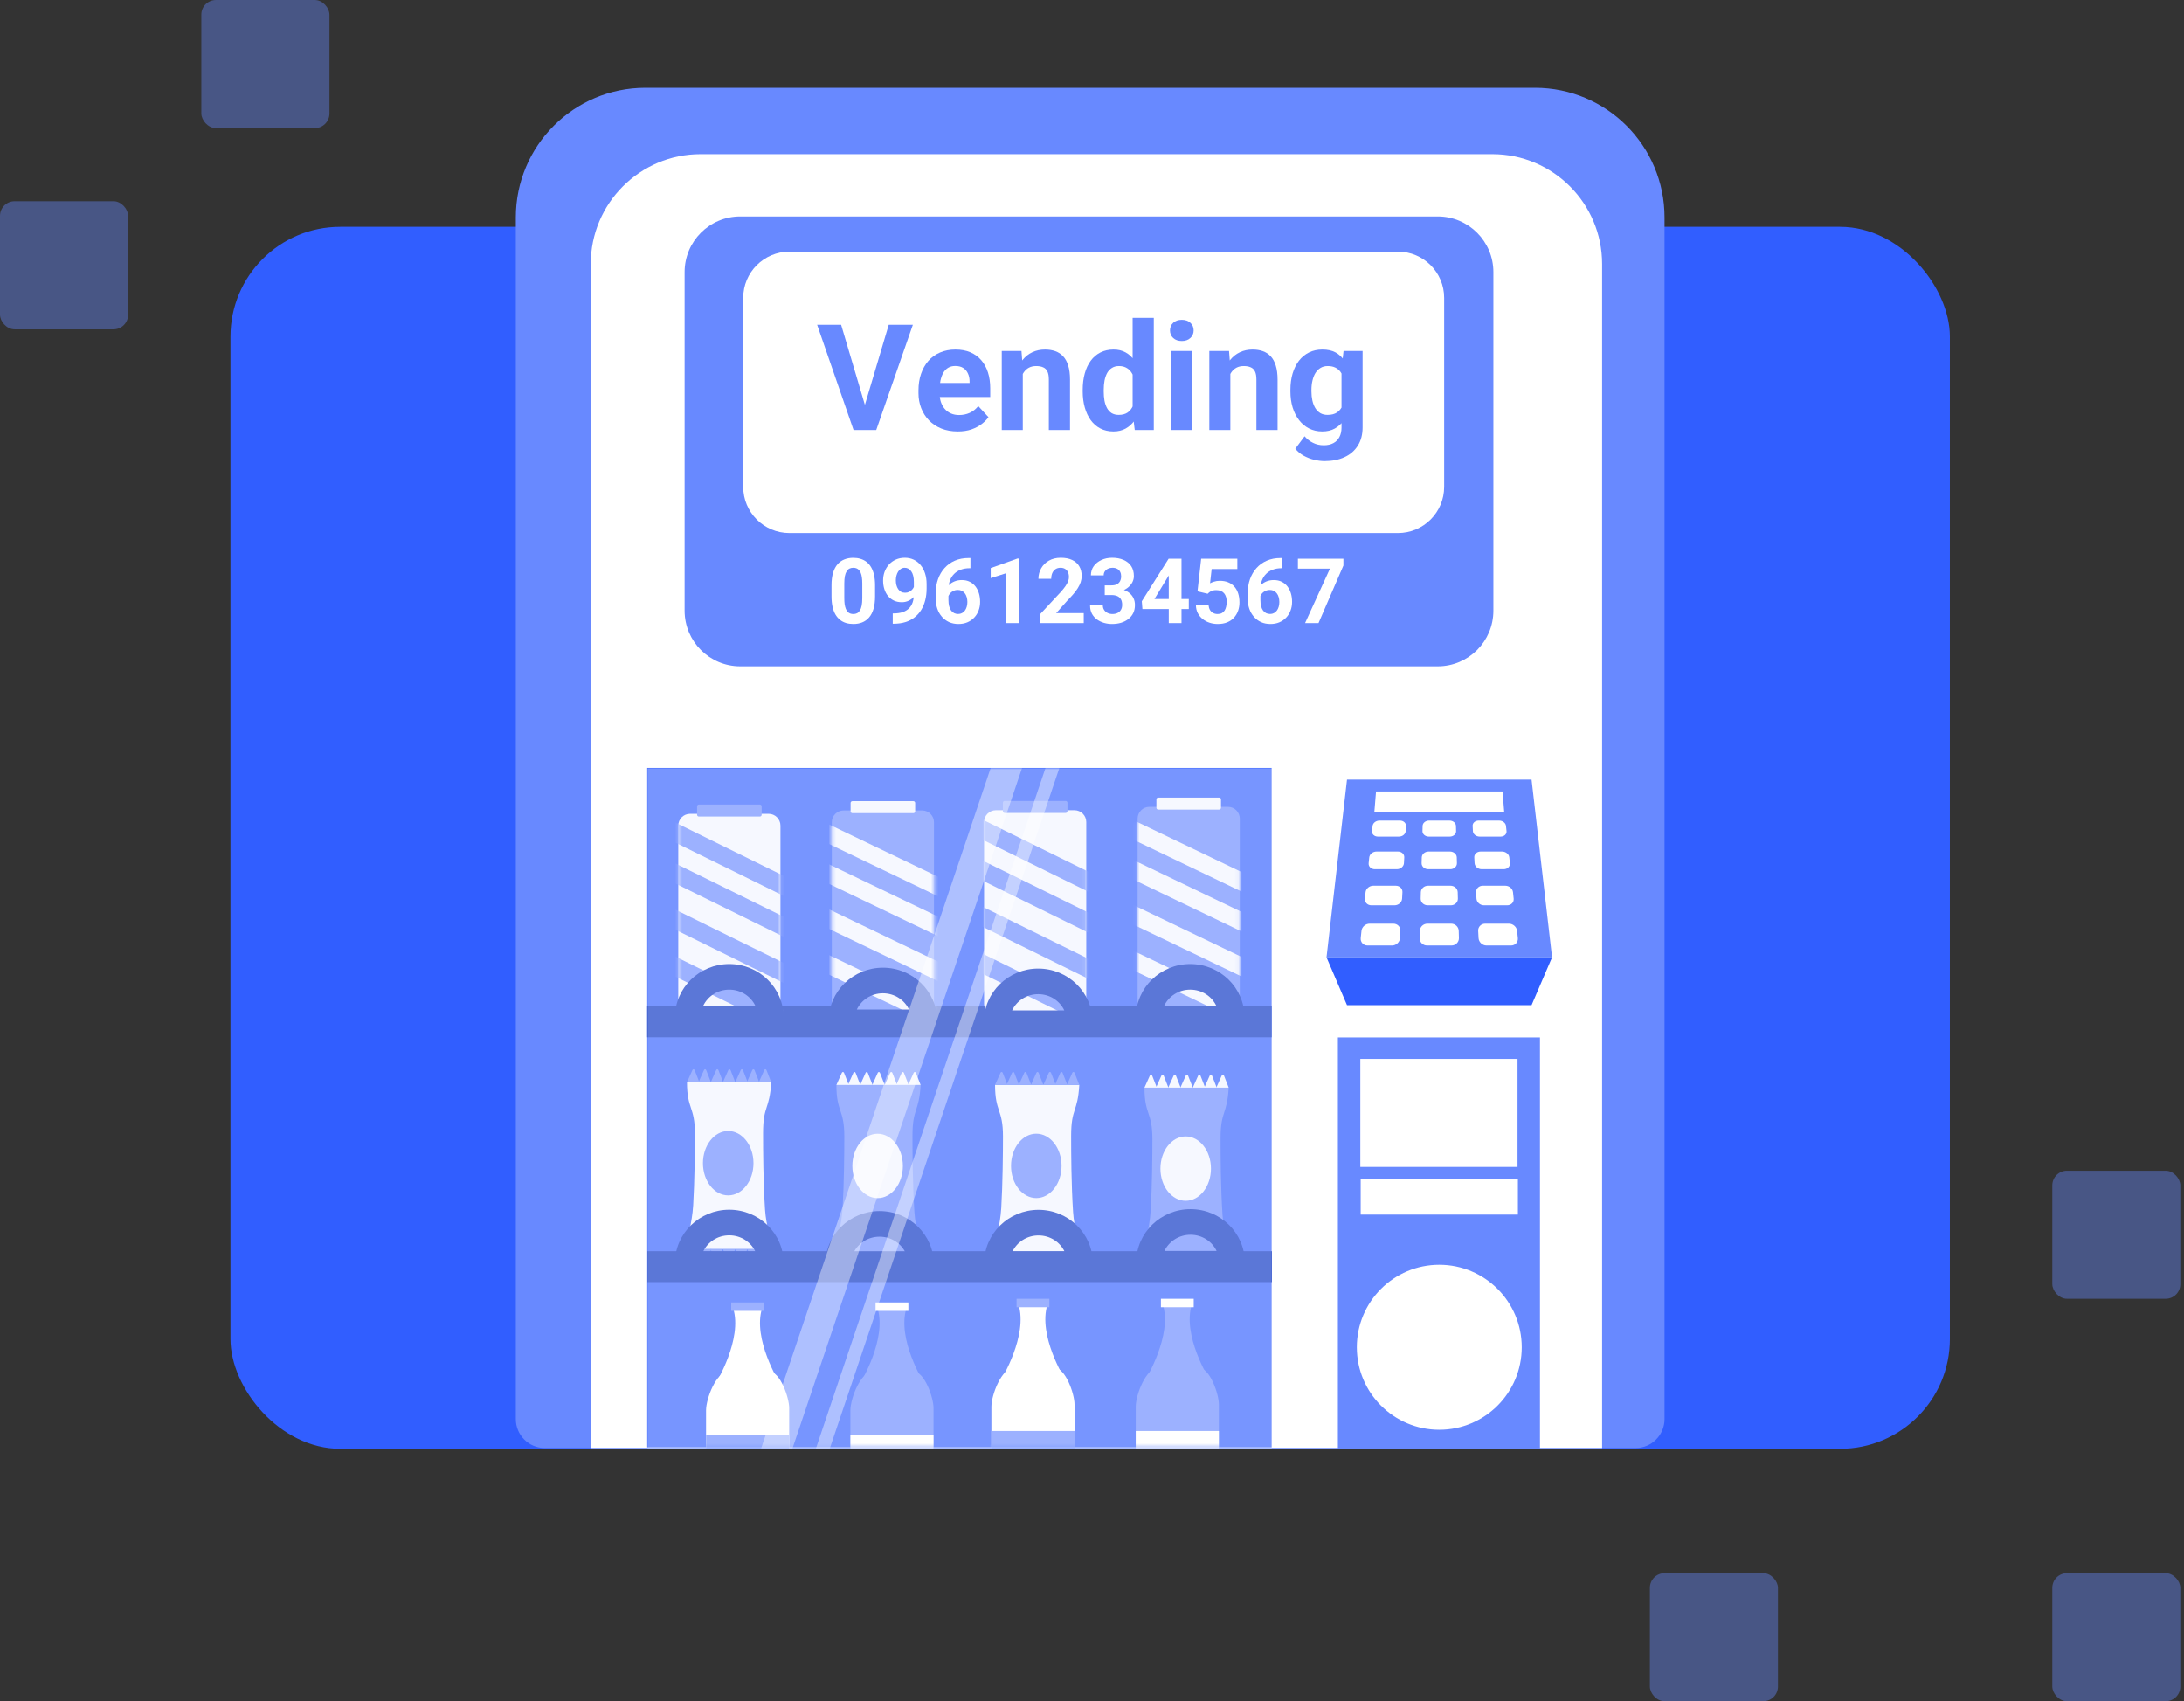 <svg width="597" height="465" viewBox="0 0 597 465" fill="none" xmlns="http://www.w3.org/2000/svg">
<rect x="0" y="0" width="597" height="465" fill="#333333" stroke="none"/>
<rect x="63" y="62" width="470" height="334" rx="30" fill="#315EFF"/>
<rect y="55" width="35.022" height="35.022" rx="4" fill="#6889FF" fill-opacity="0.4"/>
<rect x="55.033" width="35.022" height="35.022" rx="4" fill="#6889FF" fill-opacity="0.4"/>
<rect x="451" y="430" width="35" height="35" rx="4" fill="#6889FF" fill-opacity="0.4"/>
<rect x="561" y="320" width="35" height="35" rx="4" fill="#6889FF" fill-opacity="0.4"/>
<rect x="561" y="430" width="35" height="35" rx="4" fill="#6889FF" fill-opacity="0.4"/>
<g clip-path="url(#clip0_1004_5505)">
<path d="M447.093 395.79H148.907C144.539 395.79 141 392.25 141 387.88V59.427C141 39.862 156.857 24 176.416 24H419.584C439.143 24 455 39.862 455 59.427V387.88C455 392.25 451.461 395.79 447.093 395.79Z" fill="#6889FF"/>
<path d="M191.497 42.137H407.919C424.487 42.137 437.937 55.591 437.937 72.165V395.79H161.479V72.165C161.479 55.591 174.929 42.137 191.497 42.137Z" fill="white"/>
<path d="M393.015 59.167H202.344C193.946 59.167 187.139 65.977 187.139 74.377V166.915C187.139 175.316 193.946 182.125 202.344 182.125H393.015C401.413 182.125 408.22 175.316 408.22 166.915V74.377C408.22 65.977 401.413 59.167 393.015 59.167Z" fill="#6889FF"/>
<path d="M382.137 68.782H215.788C208.814 68.782 203.16 74.438 203.16 81.414V133.073C203.16 140.049 208.814 145.704 215.788 145.704H382.137C389.111 145.704 394.764 140.049 394.764 133.073V81.414C394.764 74.438 389.111 68.782 382.137 68.782Z" fill="white"/>
<path d="M424.259 261.674H362.605L368.209 213.081H418.652L424.259 261.674Z" fill="#6889FF"/>
<path d="M362.605 261.674H424.256L418.652 274.754H368.209L362.605 261.674Z" fill="#315EFF"/>
<path d="M382.383 228.672H376.672C375.69 228.672 374.963 227.999 375.052 227.176L375.205 225.741C375.291 224.939 376.135 224.295 377.092 224.295H382.66C383.618 224.295 384.362 224.939 384.319 225.741L384.244 227.176C384.202 227.999 383.369 228.672 382.386 228.672H382.383Z" fill="white"/>
<path d="M396.288 228.672H390.577C389.595 228.672 388.815 227.999 388.836 227.176L388.876 225.741C388.897 224.939 389.691 224.295 390.648 224.295H396.216C397.174 224.295 397.968 224.939 397.989 225.741L398.029 227.176C398.05 227.999 397.27 228.672 396.288 228.672Z" fill="white"/>
<path d="M410.19 228.672H404.48C403.497 228.672 402.664 227.999 402.621 227.176L402.547 225.741C402.504 224.939 403.248 224.295 404.206 224.295H409.774C410.731 224.295 411.579 224.939 411.661 225.741L411.814 227.176C411.899 227.999 411.176 228.672 410.194 228.672H410.19Z" fill="white"/>
<path d="M381.82 237.582H375.818C374.786 237.582 374.027 236.838 374.123 235.93L374.291 234.345C374.383 233.462 375.273 232.753 376.281 232.753H382.123C383.13 232.753 383.907 233.462 383.86 234.345L383.775 235.93C383.725 236.838 382.849 237.582 381.817 237.582H381.82Z" fill="white"/>
<path d="M396.431 237.582H390.428C389.396 237.582 388.577 236.838 388.602 235.93L388.645 234.345C388.67 233.462 389.503 232.753 390.507 232.753H396.349C397.356 232.753 398.189 233.462 398.211 234.345L398.254 235.93C398.278 236.838 397.46 237.582 396.427 237.582H396.431Z" fill="white"/>
<path d="M411.044 237.582H405.042C404.009 237.582 403.133 236.838 403.083 235.93L402.998 234.345C402.952 233.462 403.728 232.753 404.735 232.753H410.577C411.585 232.753 412.475 233.462 412.568 234.345L412.735 235.93C412.831 236.838 412.073 237.582 411.04 237.582H411.044Z" fill="white"/>
<path d="M381.197 247.45H374.874C373.785 247.45 372.991 246.628 373.098 245.62L373.283 243.864C373.386 242.885 374.326 242.098 375.387 242.098H381.535C382.592 242.098 383.411 242.885 383.358 243.864L383.265 245.62C383.212 246.628 382.286 247.45 381.197 247.45Z" fill="white"/>
<path d="M396.593 247.45H390.271C389.181 247.45 388.323 246.628 388.348 245.62L388.394 243.864C388.419 242.885 389.299 242.098 390.356 242.098H396.504C397.562 242.098 398.441 242.885 398.466 243.864L398.512 245.62C398.537 246.628 397.679 247.45 396.59 247.45H396.593Z" fill="white"/>
<path d="M411.988 247.45H405.665C404.576 247.45 403.65 246.628 403.597 245.62L403.504 243.864C403.451 242.885 404.27 242.098 405.327 242.098H411.475C412.533 242.098 413.476 242.885 413.579 243.864L413.765 245.62C413.871 246.628 413.078 247.45 411.988 247.45Z" fill="white"/>
<path d="M380.506 258.436H373.824C372.674 258.436 371.841 257.517 371.958 256.392L372.165 254.437C372.279 253.347 373.279 252.471 374.393 252.471H380.88C381.998 252.471 382.856 253.347 382.799 254.437L382.696 256.392C382.635 257.517 381.656 258.436 380.506 258.436Z" fill="white"/>
<path d="M396.773 258.436H390.09C388.941 258.436 388.033 257.517 388.061 256.392L388.115 254.437C388.143 253.347 389.072 252.471 390.187 252.471H396.673C397.791 252.471 398.717 253.347 398.745 254.437L398.798 256.392C398.827 257.517 397.919 258.436 396.769 258.436H396.773Z" fill="white"/>
<path d="M413.038 258.436H406.356C405.206 258.436 404.223 257.517 404.166 256.392L404.063 254.437C404.006 253.347 404.864 252.471 405.982 252.471H412.469C413.586 252.471 414.583 253.347 414.697 254.437L414.904 256.392C415.021 257.517 414.188 258.436 413.038 258.436Z" fill="white"/>
<path d="M411.179 221.949H375.682L376.141 216.343H410.72L411.179 221.949Z" fill="white"/>
<path d="M367.262 95.939H372.47V116.814C372.47 118.783 372.031 120.453 371.153 121.823C370.288 123.207 369.078 124.252 367.522 124.957C365.966 125.675 364.157 126.034 362.095 126.034C361.191 126.034 360.233 125.915 359.222 125.675C358.225 125.436 357.267 125.063 356.349 124.558C355.445 124.052 354.687 123.413 354.075 122.642L356.609 119.249C357.274 120.021 358.045 120.619 358.923 121.045C359.801 121.484 360.772 121.704 361.836 121.704C362.873 121.704 363.751 121.511 364.469 121.125C365.188 120.752 365.74 120.2 366.125 119.468C366.511 118.75 366.704 117.879 366.704 116.854V100.928L367.262 95.939ZM352.738 106.995V106.576C352.738 104.926 352.938 103.43 353.337 102.086C353.749 100.729 354.328 99.565 355.073 98.594C355.831 97.622 356.748 96.871 357.826 96.338C358.903 95.806 360.12 95.54 361.477 95.54C362.913 95.54 364.117 95.806 365.088 96.338C366.059 96.871 366.857 97.629 367.482 98.613C368.107 99.585 368.592 100.736 368.938 102.066C369.297 103.383 369.577 104.827 369.776 106.397V107.315C369.577 108.818 369.277 110.215 368.878 111.506C368.479 112.796 367.954 113.927 367.302 114.898C366.651 115.856 365.839 116.601 364.868 117.134C363.911 117.666 362.767 117.932 361.437 117.932C360.107 117.932 358.903 117.659 357.826 117.114C356.762 116.568 355.851 115.803 355.092 114.819C354.334 113.834 353.749 112.676 353.337 111.346C352.938 110.016 352.738 108.565 352.738 106.995ZM358.484 106.576V106.995C358.484 107.887 358.571 108.718 358.743 109.49C358.916 110.262 359.182 110.947 359.541 111.546C359.914 112.131 360.373 112.59 360.918 112.923C361.477 113.242 362.135 113.402 362.893 113.402C363.944 113.402 364.802 113.182 365.467 112.743C366.132 112.291 366.631 111.672 366.963 110.887C367.296 110.102 367.489 109.197 367.542 108.173V105.558C367.515 104.72 367.402 103.969 367.203 103.303C367.003 102.625 366.724 102.046 366.365 101.567C366.006 101.088 365.54 100.716 364.968 100.449C364.396 100.183 363.718 100.05 362.933 100.05C362.175 100.05 361.517 100.223 360.958 100.569C360.413 100.902 359.954 101.361 359.581 101.946C359.222 102.532 358.95 103.223 358.763 104.022C358.577 104.807 358.484 105.658 358.484 106.576Z" fill="#6889FF"/>
<path d="M336.318 100.549V117.533H330.572V95.939H335.959L336.318 100.549ZM335.48 105.978H333.924C333.924 104.381 334.13 102.944 334.542 101.667C334.955 100.376 335.533 99.279 336.278 98.374C337.023 97.456 337.907 96.757 338.932 96.278C339.969 95.786 341.126 95.54 342.403 95.54C343.414 95.54 344.338 95.686 345.176 95.979C346.014 96.272 346.732 96.737 347.331 97.376C347.943 98.015 348.408 98.86 348.727 99.911C349.06 100.962 349.226 102.246 349.226 103.762V117.533H343.441V103.742C343.441 102.784 343.308 102.039 343.041 101.507C342.775 100.975 342.383 100.602 341.864 100.39C341.359 100.163 340.734 100.05 339.989 100.05C339.218 100.05 338.546 100.203 337.974 100.509C337.415 100.815 336.95 101.241 336.577 101.787C336.218 102.319 335.946 102.944 335.759 103.663C335.573 104.381 335.48 105.153 335.48 105.978Z" fill="#6889FF"/>
<path d="M325.945 95.939V117.533H320.179V95.939H325.945ZM319.82 90.311C319.82 89.473 320.113 88.781 320.698 88.236C321.283 87.69 322.068 87.418 323.052 87.418C324.023 87.418 324.801 87.69 325.387 88.236C325.985 88.781 326.284 89.473 326.284 90.311C326.284 91.149 325.985 91.841 325.387 92.387C324.801 92.932 324.023 93.205 323.052 93.205C322.068 93.205 321.283 92.932 320.698 92.387C320.113 91.841 319.82 91.149 319.82 90.311Z" fill="#6889FF"/>
<path d="M309.605 112.823V86.878H315.391V117.532H310.184L309.605 112.823ZM295.959 106.995V106.576C295.959 104.926 296.145 103.429 296.518 102.086C296.89 100.729 297.435 99.564 298.154 98.593C298.872 97.622 299.756 96.87 300.807 96.338C301.858 95.806 303.055 95.54 304.398 95.54C305.662 95.54 306.766 95.806 307.71 96.338C308.668 96.87 309.479 97.629 310.144 98.613C310.822 99.584 311.368 100.735 311.78 102.066C312.192 103.383 312.492 104.826 312.678 106.396V107.314C312.492 108.818 312.192 110.215 311.78 111.505C311.368 112.796 310.822 113.927 310.144 114.898C309.479 115.856 308.668 116.601 307.71 117.133C306.752 117.665 305.635 117.932 304.358 117.932C303.015 117.932 301.818 117.659 300.767 117.113C299.73 116.568 298.852 115.803 298.134 114.818C297.429 113.834 296.89 112.676 296.518 111.346C296.145 110.015 295.959 108.565 295.959 106.995ZM301.705 106.576V106.995C301.705 107.886 301.771 108.718 301.904 109.49C302.051 110.261 302.283 110.947 302.603 111.545C302.935 112.131 303.361 112.59 303.879 112.922C304.411 113.242 305.057 113.401 305.815 113.401C306.799 113.401 307.61 113.182 308.249 112.743C308.887 112.29 309.373 111.672 309.705 110.887C310.051 110.102 310.25 109.197 310.304 108.173V105.558C310.264 104.72 310.144 103.968 309.944 103.303C309.758 102.625 309.479 102.046 309.107 101.567C308.747 101.088 308.295 100.715 307.75 100.449C307.218 100.183 306.586 100.05 305.855 100.05C305.11 100.05 304.471 100.223 303.939 100.569C303.407 100.902 302.975 101.361 302.642 101.946C302.323 102.531 302.084 103.223 301.924 104.021C301.778 104.806 301.705 105.658 301.705 106.576Z" fill="#6889FF"/>
<path d="M279.58 100.549V117.533H273.834V95.939H279.221L279.58 100.549ZM278.742 105.978H277.186C277.186 104.381 277.392 102.944 277.804 101.667C278.217 100.376 278.795 99.279 279.54 98.374C280.285 97.456 281.169 96.757 282.193 96.278C283.231 95.786 284.388 95.54 285.665 95.54C286.676 95.54 287.6 95.686 288.438 95.979C289.276 96.272 289.994 96.737 290.593 97.376C291.204 98.015 291.67 98.86 291.989 99.911C292.322 100.962 292.488 102.246 292.488 103.762V117.533H286.702V103.742C286.702 102.784 286.569 102.039 286.303 101.507C286.037 100.975 285.645 100.602 285.126 100.39C284.621 100.163 283.996 100.05 283.251 100.05C282.479 100.05 281.808 100.203 281.236 100.509C280.677 100.815 280.212 101.241 279.839 101.787C279.48 102.319 279.207 102.944 279.021 103.663C278.835 104.381 278.742 105.153 278.742 105.978Z" fill="#6889FF"/>
<path d="M261.822 117.932C260.146 117.932 258.643 117.666 257.313 117.134C255.983 116.588 254.852 115.836 253.921 114.878C253.004 113.92 252.299 112.81 251.807 111.546C251.314 110.268 251.068 108.911 251.068 107.474V106.676C251.068 105.04 251.301 103.543 251.767 102.186C252.232 100.829 252.897 99.651 253.762 98.653C254.64 97.656 255.704 96.891 256.954 96.358C258.204 95.813 259.614 95.54 261.183 95.54C262.713 95.54 264.07 95.793 265.253 96.298C266.437 96.804 267.428 97.522 268.226 98.454C269.037 99.385 269.649 100.503 270.061 101.807C270.474 103.097 270.68 104.534 270.68 106.117V108.512H253.522V104.68H265.034V104.241C265.034 103.443 264.888 102.731 264.595 102.106C264.316 101.467 263.89 100.962 263.318 100.589C262.746 100.217 262.015 100.03 261.124 100.03C260.365 100.03 259.714 100.197 259.168 100.529C258.623 100.862 258.177 101.328 257.832 101.926C257.499 102.525 257.246 103.23 257.074 104.042C256.914 104.84 256.834 105.718 256.834 106.676V107.474C256.834 108.339 256.954 109.137 257.193 109.869C257.446 110.601 257.798 111.233 258.251 111.765C258.716 112.297 259.275 112.71 259.926 113.002C260.592 113.295 261.343 113.441 262.181 113.441C263.218 113.441 264.183 113.242 265.074 112.843C265.978 112.43 266.756 111.812 267.408 110.987L270.201 114.02C269.749 114.672 269.13 115.297 268.346 115.896C267.574 116.495 266.643 116.987 265.553 117.373C264.462 117.746 263.218 117.932 261.822 117.932Z" fill="#6889FF"/>
<path d="M236.163 111.527L242.938 88.768H249.534L239.521 117.533H235.176L236.163 111.527ZM229.922 88.768L236.677 111.527L237.704 117.533H233.319L223.365 88.768H229.922Z" fill="#6889FF"/>
<path d="M347.599 209.896H176.918V395.62H347.599V209.896Z" fill="#315EFF"/>
<path d="M367.221 152.714V154.588L360.417 170.316H356.743L363.547 155.434H354.785V152.714H367.221Z" fill="white"/>
<path d="M350.036 152.533H350.544V155.313H350.338C349.42 155.313 348.602 155.45 347.885 155.724C347.168 155.998 346.56 156.389 346.06 156.897C345.569 157.397 345.19 158.001 344.924 158.71C344.666 159.42 344.537 160.213 344.537 161.092V164.018C344.537 164.646 344.598 165.202 344.719 165.686C344.847 166.161 345.029 166.56 345.262 166.883C345.504 167.197 345.786 167.435 346.108 167.596C346.431 167.749 346.793 167.826 347.196 167.826C347.575 167.826 347.917 167.745 348.223 167.584C348.538 167.423 348.803 167.197 349.021 166.907C349.247 166.609 349.416 166.262 349.529 165.867C349.649 165.464 349.71 165.025 349.71 164.55C349.71 164.074 349.649 163.635 349.529 163.232C349.416 162.829 349.247 162.482 349.021 162.192C348.795 161.894 348.521 161.664 348.199 161.503C347.877 161.342 347.514 161.261 347.111 161.261C346.564 161.261 346.08 161.39 345.661 161.648C345.25 161.898 344.928 162.22 344.694 162.615C344.461 163.01 344.336 163.425 344.32 163.86L343.268 163.183C343.292 162.563 343.421 161.974 343.655 161.418C343.897 160.862 344.227 160.371 344.646 159.943C345.073 159.508 345.585 159.17 346.181 158.928C346.777 158.678 347.45 158.553 348.199 158.553C349.021 158.553 349.742 158.71 350.363 159.025C350.991 159.339 351.515 159.77 351.934 160.318C352.353 160.866 352.667 161.499 352.876 162.216C353.086 162.934 353.191 163.699 353.191 164.513C353.191 165.368 353.05 166.161 352.768 166.895C352.494 167.628 352.095 168.269 351.571 168.817C351.055 169.365 350.435 169.792 349.71 170.099C348.985 170.405 348.171 170.558 347.269 170.558C346.334 170.558 345.484 170.389 344.719 170.05C343.961 169.704 343.309 169.22 342.761 168.599C342.213 167.979 341.79 167.241 341.492 166.387C341.202 165.533 341.057 164.598 341.057 163.582V162.228C341.057 160.81 341.262 159.512 341.673 158.336C342.092 157.151 342.692 156.127 343.474 155.265C344.255 154.394 345.198 153.722 346.302 153.246C347.406 152.77 348.65 152.533 350.036 152.533Z" fill="white"/>
<path d="M330.119 162.301L327.339 161.636L328.342 152.714H338.228V155.531H331.207L330.772 159.436C331.005 159.299 331.36 159.154 331.835 159.001C332.311 158.84 332.842 158.759 333.43 158.759C334.285 158.759 335.042 158.892 335.703 159.158C336.363 159.424 336.923 159.811 337.382 160.319C337.85 160.826 338.204 161.447 338.446 162.18C338.688 162.914 338.809 163.744 338.809 164.671C338.809 165.452 338.688 166.198 338.446 166.907C338.204 167.608 337.838 168.237 337.346 168.793C336.855 169.341 336.238 169.772 335.497 170.087C334.756 170.401 333.878 170.558 332.862 170.558C332.105 170.558 331.372 170.445 330.663 170.22C329.962 169.994 329.329 169.66 328.765 169.216C328.21 168.773 327.762 168.237 327.424 167.608C327.094 166.972 326.92 166.246 326.904 165.432H330.361C330.409 165.932 330.538 166.363 330.747 166.726C330.965 167.081 331.251 167.355 331.606 167.548C331.96 167.741 332.375 167.838 332.85 167.838C333.294 167.838 333.672 167.754 333.986 167.584C334.301 167.415 334.554 167.181 334.748 166.883C334.941 166.577 335.082 166.222 335.171 165.819C335.268 165.408 335.316 164.965 335.316 164.489C335.316 164.014 335.259 163.583 335.147 163.196C335.034 162.809 334.861 162.474 334.627 162.192C334.393 161.91 334.095 161.693 333.733 161.54C333.378 161.386 332.963 161.31 332.488 161.31C331.843 161.31 331.344 161.411 330.989 161.612C330.643 161.814 330.353 162.043 330.119 162.301Z" fill="white"/>
<path d="M324.958 163.74V166.472H312.281L312.111 164.356L319.447 152.714H322.215L319.218 157.731L315.568 163.74H324.958ZM322.964 152.714V170.316H319.484V152.714H322.964Z" fill="white"/>
<path d="M301.983 160.004H303.844C304.441 160.004 304.932 159.903 305.319 159.701C305.705 159.492 305.991 159.202 306.177 158.831C306.37 158.452 306.467 158.013 306.467 157.513C306.467 157.062 306.378 156.663 306.201 156.316C306.032 155.962 305.77 155.688 305.415 155.494C305.061 155.293 304.614 155.192 304.074 155.192C303.647 155.192 303.252 155.277 302.89 155.446C302.527 155.615 302.237 155.853 302.019 156.159C301.802 156.466 301.693 156.836 301.693 157.272H298.2C298.2 156.304 298.458 155.462 298.974 154.745C299.498 154.028 300.198 153.467 301.077 153.064C301.955 152.661 302.922 152.46 303.977 152.46C305.17 152.46 306.213 152.653 307.107 153.04C308.002 153.419 308.699 153.979 309.198 154.721C309.698 155.462 309.947 156.381 309.947 157.477C309.947 158.033 309.819 158.573 309.561 159.097C309.303 159.613 308.932 160.08 308.449 160.499C307.974 160.91 307.393 161.241 306.709 161.491C306.024 161.732 305.254 161.853 304.4 161.853H301.983V160.004ZM301.983 162.651V160.85H304.4C305.359 160.85 306.201 160.959 306.926 161.176C307.651 161.394 308.26 161.708 308.751 162.119C309.243 162.522 309.613 163.002 309.863 163.558C310.113 164.106 310.238 164.715 310.238 165.383C310.238 166.206 310.08 166.939 309.766 167.584C309.452 168.22 309.009 168.76 308.437 169.204C307.873 169.647 307.212 169.985 306.455 170.219C305.697 170.445 304.872 170.558 303.977 170.558C303.236 170.558 302.507 170.457 301.79 170.255C301.081 170.046 300.436 169.736 299.856 169.325C299.284 168.906 298.825 168.382 298.478 167.753C298.14 167.116 297.971 166.363 297.971 165.492H301.463C301.463 165.944 301.576 166.347 301.802 166.701C302.027 167.056 302.338 167.334 302.732 167.535C303.135 167.737 303.582 167.838 304.074 167.838C304.63 167.838 305.105 167.737 305.5 167.535C305.903 167.326 306.209 167.036 306.419 166.665C306.636 166.286 306.745 165.847 306.745 165.347C306.745 164.702 306.628 164.187 306.394 163.8C306.161 163.405 305.826 163.115 305.391 162.929C304.956 162.744 304.441 162.651 303.844 162.651H301.983Z" fill="white"/>
<path d="M296.243 167.596V170.316H284.206V167.995L289.898 161.89C290.47 161.253 290.921 160.693 291.252 160.209C291.582 159.718 291.82 159.278 291.965 158.891C292.118 158.497 292.195 158.122 292.195 157.767C292.195 157.235 292.106 156.78 291.929 156.401C291.751 156.014 291.49 155.716 291.143 155.506C290.805 155.297 290.386 155.192 289.886 155.192C289.354 155.192 288.895 155.321 288.508 155.579C288.13 155.837 287.84 156.196 287.638 156.655C287.445 157.114 287.348 157.634 287.348 158.214H283.855C283.855 157.167 284.105 156.208 284.605 155.337C285.104 154.459 285.809 153.762 286.72 153.246C287.63 152.722 288.71 152.46 289.959 152.46C291.191 152.46 292.231 152.661 293.077 153.064C293.931 153.459 294.575 154.032 295.01 154.781C295.454 155.523 295.675 156.409 295.675 157.441C295.675 158.021 295.582 158.589 295.397 159.145C295.212 159.693 294.946 160.241 294.6 160.79C294.261 161.33 293.85 161.878 293.367 162.434C292.883 162.99 292.348 163.566 291.759 164.162L288.702 167.596H296.243Z" fill="white"/>
<path d="M278.477 152.678V170.317H274.996V156.692L270.814 158.022V155.277L278.102 152.678H278.477Z" fill="white"/>
<path d="M264.761 152.533H265.268V155.313H265.063C264.144 155.313 263.327 155.45 262.61 155.724C261.893 155.998 261.284 156.389 260.785 156.897C260.293 157.397 259.915 158.001 259.649 158.71C259.391 159.42 259.262 160.213 259.262 161.092V164.018C259.262 164.646 259.322 165.202 259.443 165.686C259.572 166.161 259.753 166.56 259.987 166.883C260.229 167.197 260.511 167.435 260.833 167.596C261.155 167.749 261.518 167.826 261.921 167.826C262.299 167.826 262.642 167.745 262.948 167.584C263.262 167.423 263.528 167.197 263.746 166.907C263.971 166.609 264.14 166.262 264.253 165.867C264.374 165.464 264.435 165.025 264.435 164.55C264.435 164.074 264.374 163.635 264.253 163.232C264.14 162.829 263.971 162.482 263.746 162.192C263.52 161.894 263.246 161.664 262.924 161.503C262.602 161.342 262.239 161.261 261.836 161.261C261.288 161.261 260.805 161.39 260.386 161.648C259.975 161.898 259.653 162.22 259.419 162.615C259.185 163.01 259.06 163.425 259.044 163.86L257.993 163.183C258.017 162.563 258.146 161.974 258.38 161.418C258.621 160.862 258.952 160.371 259.371 159.943C259.798 159.508 260.309 159.17 260.906 158.928C261.502 158.678 262.175 158.553 262.924 158.553C263.746 158.553 264.467 158.71 265.087 159.025C265.716 159.339 266.239 159.77 266.658 160.318C267.077 160.866 267.391 161.499 267.601 162.216C267.81 162.934 267.915 163.699 267.915 164.513C267.915 165.368 267.774 166.161 267.492 166.895C267.218 167.628 266.819 168.269 266.296 168.817C265.78 169.365 265.16 169.792 264.435 170.099C263.709 170.405 262.896 170.558 261.993 170.558C261.059 170.558 260.209 170.389 259.443 170.05C258.686 169.704 258.033 169.22 257.485 168.599C256.937 167.979 256.514 167.241 256.216 166.387C255.926 165.533 255.781 164.598 255.781 163.582V162.228C255.781 160.81 255.987 159.512 256.398 158.336C256.817 157.151 257.417 156.127 258.198 155.265C258.98 154.394 259.923 153.722 261.026 153.246C262.13 152.77 263.375 152.533 264.761 152.533Z" fill="white"/>
<path d="M244.033 167.668H244.263C245.23 167.668 246.059 167.551 246.752 167.318C247.453 167.076 248.029 166.729 248.481 166.278C248.932 165.827 249.266 165.275 249.484 164.622C249.701 163.961 249.81 163.211 249.81 162.373V159.037C249.81 158.4 249.746 157.84 249.617 157.356C249.496 156.873 249.319 156.474 249.085 156.159C248.859 155.837 248.593 155.595 248.287 155.434C247.989 155.273 247.659 155.192 247.296 155.192C246.909 155.192 246.567 155.289 246.269 155.482C245.971 155.668 245.717 155.922 245.508 156.244C245.306 156.566 245.149 156.937 245.036 157.356C244.931 157.767 244.879 158.198 244.879 158.65C244.879 159.101 244.931 159.532 245.036 159.943C245.141 160.346 245.298 160.705 245.508 161.019C245.717 161.325 245.979 161.571 246.293 161.757C246.607 161.934 246.978 162.023 247.405 162.023C247.816 162.023 248.182 161.946 248.505 161.793C248.835 161.632 249.113 161.422 249.339 161.164C249.572 160.906 249.75 160.62 249.87 160.306C249.999 159.992 250.064 159.673 250.064 159.351L251.212 159.98C251.212 160.544 251.091 161.1 250.849 161.648C250.608 162.196 250.269 162.696 249.834 163.147C249.407 163.59 248.912 163.945 248.348 164.211C247.784 164.477 247.179 164.61 246.535 164.61C245.713 164.61 244.984 164.461 244.347 164.162C243.711 163.856 243.171 163.437 242.728 162.905C242.293 162.365 241.962 161.737 241.737 161.019C241.511 160.302 241.398 159.524 241.398 158.686C241.398 157.832 241.535 157.03 241.809 156.28C242.091 155.531 242.49 154.87 243.006 154.298C243.53 153.725 244.154 153.278 244.879 152.956C245.612 152.625 246.426 152.46 247.32 152.46C248.215 152.46 249.028 152.633 249.762 152.98C250.495 153.326 251.123 153.818 251.647 154.455C252.171 155.083 252.574 155.837 252.856 156.715C253.146 157.594 253.291 158.569 253.291 159.641V160.85C253.291 161.994 253.166 163.058 252.916 164.042C252.674 165.025 252.308 165.915 251.816 166.713C251.333 167.503 250.728 168.18 250.003 168.744C249.286 169.308 248.452 169.74 247.502 170.038C246.551 170.336 245.487 170.485 244.311 170.485H244.033V167.668Z" fill="white"/>
<path d="M239.199 159.968V163.015C239.199 164.336 239.058 165.477 238.776 166.436C238.494 167.387 238.087 168.169 237.556 168.781C237.032 169.386 236.407 169.833 235.682 170.123C234.957 170.413 234.151 170.558 233.265 170.558C232.556 170.558 231.895 170.47 231.283 170.292C230.671 170.107 230.119 169.821 229.627 169.434C229.144 169.047 228.725 168.56 228.371 167.971C228.024 167.375 227.758 166.666 227.573 165.843C227.388 165.021 227.295 164.078 227.295 163.015V159.968C227.295 158.646 227.436 157.514 227.718 156.571C228.008 155.62 228.415 154.842 228.939 154.238C229.47 153.633 230.099 153.19 230.824 152.908C231.549 152.618 232.355 152.473 233.241 152.473C233.95 152.473 234.607 152.565 235.211 152.751C235.823 152.928 236.375 153.206 236.867 153.585C237.358 153.964 237.777 154.451 238.124 155.048C238.47 155.636 238.736 156.341 238.921 157.163C239.107 157.977 239.199 158.912 239.199 159.968ZM235.706 163.474V159.497C235.706 158.86 235.67 158.304 235.598 157.828C235.533 157.353 235.433 156.95 235.296 156.619C235.159 156.281 234.989 156.007 234.788 155.797C234.587 155.588 234.357 155.435 234.099 155.338C233.841 155.241 233.555 155.193 233.241 155.193C232.846 155.193 232.496 155.269 232.19 155.422C231.891 155.576 231.638 155.821 231.428 156.16C231.219 156.49 231.058 156.934 230.945 157.49C230.84 158.038 230.788 158.707 230.788 159.497V163.474C230.788 164.111 230.82 164.671 230.884 165.154C230.957 165.638 231.062 166.053 231.199 166.4C231.344 166.738 231.513 167.016 231.706 167.234C231.908 167.443 232.137 167.596 232.395 167.693C232.661 167.79 232.951 167.838 233.265 167.838C233.652 167.838 233.994 167.762 234.292 167.609C234.599 167.447 234.856 167.197 235.066 166.859C235.283 166.512 235.445 166.061 235.549 165.505C235.654 164.949 235.706 164.272 235.706 163.474Z" fill="white"/>
<path d="M420.951 283.562H365.713V396H420.951V283.562Z" fill="#6889FF"/>
<path d="M347.599 275.09H176.918V283.53H347.599V275.09Z" fill="#0630C2"/>
<path d="M251.656 342.165H228.629C228.629 338.8 230.017 335.285 230.324 330.214C230.719 323.636 230.797 314.99 230.797 310.62C230.797 303.149 228.629 304.021 228.629 296.55H251.656C251.221 304.114 249.427 302.828 249.427 310.471C249.427 315.371 249.466 323.708 249.961 331.35C250.26 335.944 251.656 339.22 251.656 342.169V342.165Z" fill="#6889FF"/>
<path d="M228.629 296.55L230.121 293.231C230.252 292.935 230.605 292.946 230.722 293.252L232.015 296.553" fill="#F1F4FF"/>
<path d="M231.787 296.55L233.279 293.231C233.411 292.935 233.763 292.946 233.88 293.252L235.173 296.553" fill="#F1F4FF"/>
<path d="M235.129 296.55L236.621 293.231C236.752 292.935 237.105 292.946 237.222 293.252L238.515 296.553" fill="#F1F4FF"/>
<path d="M238.447 296.55L239.939 293.231C240.071 292.935 240.423 292.946 240.541 293.252L241.833 296.553" fill="#F1F4FF"/>
<path d="M241.836 296.55L243.328 293.231C243.459 292.935 243.812 292.946 243.929 293.252L245.222 296.553" fill="#F1F4FF"/>
<path d="M244.994 296.55L246.486 293.231C246.618 292.935 246.97 292.946 247.087 293.252L248.38 296.553" fill="#F1F4FF"/>
<path d="M248.266 296.55L249.757 293.231C249.889 292.935 250.241 292.946 250.359 293.252L251.651 296.553" fill="#F1F4FF"/>
<path d="M239.897 327.49C243.711 327.49 246.803 323.55 246.803 318.69C246.803 313.83 243.711 309.89 239.897 309.89C236.082 309.89 232.99 313.83 232.99 318.69C232.99 323.55 236.082 327.49 239.897 327.49Z" fill="#F1F4FF"/>
<path d="M251.655 342.164L250.164 345.483C250.032 345.778 249.679 345.768 249.562 345.461L248.27 342.16" fill="white"/>
<path d="M248.499 342.164L247.007 345.483C246.876 345.778 246.523 345.768 246.406 345.461L245.113 342.16" fill="white"/>
<path d="M245.155 342.164L243.664 345.483C243.532 345.778 243.179 345.768 243.062 345.461L241.77 342.16" fill="white"/>
<path d="M241.837 342.164L240.345 345.483C240.213 345.778 239.861 345.768 239.743 345.461L238.451 342.16" fill="white"/>
<path d="M238.448 342.164L236.956 345.483C236.825 345.778 236.472 345.768 236.355 345.461L235.062 342.16" fill="white"/>
<path d="M235.29 342.164L233.798 345.483C233.667 345.778 233.314 345.768 233.197 345.461L231.904 342.16" fill="white"/>
<path d="M232.018 342.164L230.527 345.483C230.395 345.778 230.043 345.768 229.925 345.461L228.633 342.16" fill="white"/>
<path d="M335.868 342.899H312.842C312.842 339.534 314.23 336.019 314.536 330.948C314.932 324.37 315.01 315.724 315.01 311.354C315.01 303.883 312.842 304.755 312.842 297.284H335.868C335.434 304.848 333.64 303.562 333.64 311.204C333.64 316.105 333.679 324.441 334.174 332.084C334.473 336.678 335.868 339.954 335.868 342.903V342.899Z" fill="#6889FF"/>
<path d="M312.842 297.283L314.333 293.964C314.465 293.669 314.818 293.679 314.935 293.986L316.227 297.287" fill="#F1F4FF"/>
<path d="M316 297.283L317.492 293.964C317.623 293.669 317.976 293.679 318.093 293.986L319.386 297.287" fill="#F1F4FF"/>
<path d="M319.342 297.283L320.833 293.964C320.965 293.669 321.318 293.679 321.435 293.986L322.727 297.287" fill="#F1F4FF"/>
<path d="M322.66 297.283L324.152 293.964C324.284 293.669 324.636 293.679 324.753 293.986L326.046 297.287" fill="#F1F4FF"/>
<path d="M326.049 297.283L327.541 293.964C327.672 293.669 328.025 293.679 328.142 293.986L329.434 297.287" fill="#F1F4FF"/>
<path d="M329.207 297.283L330.699 293.964C330.83 293.669 331.183 293.679 331.3 293.986L332.593 297.287" fill="#F1F4FF"/>
<path d="M332.479 297.283L333.97 293.964C334.102 293.669 334.454 293.679 334.572 293.986L335.864 297.287" fill="#F1F4FF"/>
<path d="M324.11 328.223C327.924 328.223 331.016 324.283 331.016 319.423C331.016 314.563 327.924 310.624 324.11 310.624C320.295 310.624 317.203 314.563 317.203 319.423C317.203 324.283 320.295 328.223 324.11 328.223Z" fill="#F1F4FF"/>
<path d="M335.868 342.899L334.376 346.218C334.245 346.513 333.892 346.503 333.775 346.196L332.482 342.895" fill="white"/>
<path d="M332.712 342.899L331.22 346.218C331.088 346.513 330.736 346.503 330.618 346.196L329.326 342.895" fill="white"/>
<path d="M329.368 342.899L327.876 346.218C327.745 346.513 327.392 346.503 327.275 346.196L325.982 342.895" fill="white"/>
<path d="M326.05 342.899L324.558 346.218C324.426 346.513 324.074 346.503 323.956 346.196L322.664 342.895" fill="white"/>
<path d="M322.661 342.899L321.169 346.218C321.038 346.513 320.685 346.503 320.568 346.196L319.275 342.895" fill="white"/>
<path d="M319.503 342.899L318.011 346.218C317.879 346.513 317.527 346.503 317.41 346.196L316.117 342.895" fill="white"/>
<path d="M316.231 342.899L314.74 346.218C314.608 346.513 314.256 346.503 314.138 346.196L312.846 342.895" fill="white"/>
<path d="M210.111 222.448H188.63C186.846 222.448 185.404 223.894 185.404 225.675V275.261C185.404 276.269 185.867 277.17 186.593 277.761C188.722 279.823 193.642 281.265 199.371 281.265C205.099 281.265 210.019 279.819 212.148 277.761C212.874 277.17 213.337 276.269 213.337 275.261V225.675C213.337 223.891 211.891 222.448 210.111 222.448Z" fill="#F1F4FF"/>
<mask id="mask0_1004_5505" style="mask-type:luminance" maskUnits="userSpaceOnUse" x="185" y="222" width="29" height="60">
<path d="M210.111 222.448H188.63C186.846 222.448 185.404 223.894 185.404 225.675V275.261C185.404 276.269 185.867 277.17 186.593 277.761C188.722 279.823 193.642 281.265 199.371 281.265C205.099 281.265 210.019 279.819 212.148 277.761C212.874 277.17 213.337 276.269 213.337 275.261V225.675C213.337 223.891 211.891 222.448 210.111 222.448Z" fill="white"/>
</mask>
<g mask="url(#mask0_1004_5505)">
<path d="M219.874 247.669L179.705 227.904L181.257 223.186L221.429 242.95L219.874 247.669Z" fill="#6889FF"/>
<path d="M217.481 257.668L177.312 237.903L178.865 233.188L219.037 252.949L217.481 257.668Z" fill="#6889FF"/>
<path d="M215.299 269.218L175.131 249.453L176.683 244.738L216.855 264.499L215.299 269.218Z" fill="#6889FF"/>
<path d="M214.096 281.457L173.924 261.696L175.48 256.978L215.648 276.742L214.096 281.457Z" fill="#6889FF"/>
</g>
<path d="M207.708 219.909H191.033C190.763 219.909 190.545 220.128 190.545 220.397V222.701C190.545 222.971 190.763 223.189 191.033 223.189H207.708C207.977 223.189 208.196 222.971 208.196 222.701V220.397C208.196 220.128 207.977 219.909 207.708 219.909Z" fill="#6889FF"/>
<path d="M293.707 221.465H272.225C270.442 221.465 269 222.911 269 224.691V274.278C269 275.285 269.463 276.186 270.189 276.778C272.318 278.839 277.238 280.282 282.966 280.282C288.694 280.282 293.614 278.836 295.743 276.778C296.47 276.186 296.932 275.285 296.932 274.278V224.691C296.932 222.907 295.487 221.465 293.707 221.465Z" fill="#F1F4FF"/>
<mask id="mask1_1004_5505" style="mask-type:luminance" maskUnits="userSpaceOnUse" x="269" y="221" width="28" height="60">
<path d="M293.707 221.465H272.225C270.442 221.465 269 222.911 269 224.691V274.278C269 275.285 269.463 276.186 270.189 276.778C272.318 278.839 277.238 280.282 282.966 280.282C288.694 280.282 293.614 278.836 295.743 276.778C296.47 276.186 296.932 275.285 296.932 274.278V224.691C296.932 222.907 295.487 221.465 293.707 221.465Z" fill="white"/>
</mask>
<g mask="url(#mask1_1004_5505)">
<path d="M303.469 246.685L263.301 226.92L264.853 222.202L305.025 241.966L303.469 246.685Z" fill="#6889FF"/>
<path d="M301.077 256.684L260.908 236.919L262.46 232.204L302.632 251.965L301.077 256.684Z" fill="#6889FF"/>
<path d="M298.895 268.234L258.727 248.469L260.279 243.754L300.451 263.515L298.895 268.234Z" fill="#6889FF"/>
<path d="M297.692 280.473L257.52 260.712L259.075 255.994L299.244 275.758L297.692 280.473Z" fill="#6889FF"/>
</g>
<path d="M291.304 218.926H274.628C274.359 218.926 274.141 219.144 274.141 219.414V221.718C274.141 221.987 274.359 222.206 274.628 222.206H291.304C291.573 222.206 291.792 221.987 291.792 221.718V219.414C291.792 219.144 291.573 218.926 291.304 218.926Z" fill="#6889FF"/>
<path d="M252.078 221.525H230.597C228.813 221.525 227.371 222.971 227.371 224.752V274.338C227.371 275.346 227.834 276.247 228.56 276.838C230.689 278.9 235.609 280.342 241.337 280.342C247.066 280.342 251.986 278.896 254.114 276.838C254.841 276.247 255.304 275.346 255.304 274.338V224.752C255.304 222.968 253.858 221.525 252.078 221.525Z" fill="#6889FF"/>
<mask id="mask2_1004_5505" style="mask-type:luminance" maskUnits="userSpaceOnUse" x="227" y="223" width="29" height="58">
<path d="M252.078 223.002H230.597C228.813 223.002 227.371 224.412 227.371 226.147V274.489C227.371 275.471 227.834 276.35 228.56 276.926C230.689 278.936 235.609 280.342 241.337 280.342C247.066 280.342 251.986 278.933 254.114 276.926C254.841 276.35 255.304 275.471 255.304 274.489V226.147C255.304 224.408 253.858 223.002 252.078 223.002Z" fill="white"/>
</mask>
<g mask="url(#mask2_1004_5505)">
<path d="M261.842 247.59L221.67 228.321L223.226 223.725L263.394 242.993L261.842 247.59Z" fill="#F1F4FF"/>
<path d="M259.449 257.343L219.277 238.074L220.833 233.474L261.002 252.743L259.449 257.343Z" fill="#F1F4FF"/>
<path d="M257.268 268.602L217.096 249.333L218.651 244.733L258.82 264.001L257.268 268.602Z" fill="#F1F4FF"/>
<path d="M256.061 280.533L215.893 261.265L217.445 256.665L257.617 275.933L256.061 280.533Z" fill="#F1F4FF"/>
</g>
<path d="M249.675 218.986H232.999C232.73 218.986 232.512 219.205 232.512 219.474V221.778C232.512 222.048 232.73 222.266 232.999 222.266H249.675C249.944 222.266 250.163 222.048 250.163 221.778V219.474C250.163 219.205 249.944 218.986 249.675 218.986Z" fill="#F1F4FF"/>
<path d="M335.674 220.541H314.192C312.409 220.541 310.967 221.987 310.967 223.767V273.354C310.967 274.362 311.43 275.263 312.156 275.854C314.285 277.916 319.205 279.358 324.933 279.358C330.661 279.358 335.581 277.912 337.71 275.854C338.436 275.263 338.899 274.362 338.899 273.354V223.767C338.899 221.983 337.454 220.541 335.674 220.541Z" fill="#6889FF"/>
<mask id="mask3_1004_5505" style="mask-type:luminance" maskUnits="userSpaceOnUse" x="310" y="222" width="29" height="58">
<path d="M335.674 222.018H314.192C312.409 222.018 310.967 223.427 310.967 225.163V273.504C310.967 274.487 311.43 275.365 312.156 275.942C314.285 277.952 319.205 279.358 324.933 279.358C330.661 279.358 335.581 277.948 337.71 275.942C338.436 275.365 338.899 274.487 338.899 273.504V225.163C338.899 223.424 337.454 222.018 335.674 222.018Z" fill="white"/>
</mask>
<g mask="url(#mask3_1004_5505)">
<path d="M345.438 246.605L305.266 227.337L306.821 222.74L346.99 242.009L345.438 246.605Z" fill="#F1F4FF"/>
<path d="M343.045 256.358L302.873 237.09L304.429 232.49L344.597 251.758L343.045 256.358Z" fill="#F1F4FF"/>
<path d="M340.863 267.617L300.691 248.349L302.247 243.749L342.416 263.017L340.863 267.617Z" fill="#F1F4FF"/>
<path d="M339.657 279.549L299.488 260.28L301.04 255.68L341.213 274.949L339.657 279.549Z" fill="#F1F4FF"/>
</g>
<path d="M333.271 218.002H316.595C316.326 218.002 316.107 218.22 316.107 218.49V220.794C316.107 221.063 316.326 221.282 316.595 221.282H333.271C333.54 221.282 333.758 221.063 333.758 220.794V218.49C333.758 218.22 333.54 218.002 333.271 218.002Z" fill="#F1F4FF"/>
<path fill-rule="evenodd" clip-rule="evenodd" d="M184.5 278.096C184.5 269.964 191.222 263.503 199.346 263.503C207.47 263.503 214.192 269.964 214.192 278.096C214.192 278.21 214.189 278.315 214.187 278.367L214.187 278.376C214.185 278.422 214.185 278.436 214.185 278.437V281.934H184.618L184.509 278.54C184.505 278.434 184.5 278.27 184.5 278.096ZM192.214 274.934H206.478C205.249 272.344 202.554 270.503 199.346 270.503C196.138 270.503 193.443 272.344 192.214 274.934Z" fill="#0630C2"/>
<path fill-rule="evenodd" clip-rule="evenodd" d="M268.949 279.335C268.949 271.203 275.671 264.742 283.795 264.742C291.919 264.742 298.641 271.203 298.641 279.335C298.641 279.449 298.638 279.554 298.636 279.606L298.636 279.615C298.634 279.66 298.634 279.675 298.634 279.676V283.173H269.067L268.958 279.779C268.955 279.673 268.949 279.509 268.949 279.335ZM276.663 276.173H290.927C289.698 273.583 287.003 271.742 283.795 271.742C280.587 271.742 277.892 273.583 276.663 276.173Z" fill="#0630C2"/>
<path fill-rule="evenodd" clip-rule="evenodd" d="M226.5 279.096C226.5 270.964 233.222 264.503 241.346 264.503C249.47 264.503 256.192 270.964 256.192 279.096C256.192 279.21 256.189 279.315 256.187 279.367L256.187 279.376C256.185 279.422 256.185 279.436 256.185 279.437V282.934H226.618L226.509 279.54C226.505 279.434 226.5 279.27 226.5 279.096ZM234.214 275.934H248.478C247.249 273.344 244.554 271.503 241.346 271.503C238.138 271.503 235.443 273.344 234.214 275.934Z" fill="#0630C2"/>
<path fill-rule="evenodd" clip-rule="evenodd" d="M310.5 278.096C310.5 269.964 317.222 263.503 325.346 263.503C333.47 263.503 340.192 269.964 340.192 278.096C340.192 278.21 340.189 278.315 340.187 278.367L340.187 278.376C340.185 278.422 340.185 278.436 340.185 278.437V281.934H310.618L310.509 278.539C310.505 278.434 310.5 278.27 310.5 278.096ZM318.214 274.934H332.478C331.249 272.344 328.554 270.503 325.346 270.503C322.138 270.503 319.443 272.344 318.214 274.934Z" fill="#0630C2"/>
<path d="M210.814 341.419H187.787C187.787 338.054 189.176 334.539 189.482 329.468C189.877 322.89 189.955 314.244 189.955 309.874C189.955 302.403 187.787 303.275 187.787 295.804H210.814C210.379 303.368 208.585 302.082 208.585 309.724C208.585 314.625 208.624 322.961 209.119 330.604C209.418 335.198 210.814 338.474 210.814 341.423V341.419Z" fill="#F1F4FF"/>
<path d="M187.787 295.804L189.279 292.485C189.411 292.189 189.763 292.2 189.88 292.506L191.173 295.807" fill="#6889FF"/>
<path d="M190.945 295.804L192.437 292.485C192.569 292.189 192.921 292.2 193.039 292.506L194.331 295.807" fill="#6889FF"/>
<path d="M194.287 295.804L195.779 292.485C195.911 292.189 196.263 292.2 196.38 292.506L197.673 295.807" fill="#6889FF"/>
<path d="M197.605 295.804L199.097 292.485C199.229 292.189 199.581 292.2 199.699 292.506L200.991 295.807" fill="#6889FF"/>
<path d="M200.994 295.804L202.486 292.485C202.618 292.189 202.97 292.2 203.087 292.506L204.38 295.807" fill="#6889FF"/>
<path d="M204.152 295.804L205.644 292.485C205.776 292.189 206.128 292.2 206.246 292.506L207.538 295.807" fill="#6889FF"/>
<path d="M207.424 295.804L208.916 292.485C209.047 292.189 209.4 292.2 209.517 292.506L210.809 295.807" fill="#6889FF"/>
<path d="M199.059 326.742C202.873 326.742 205.965 322.802 205.965 317.942C205.965 313.082 202.873 309.143 199.059 309.143C195.245 309.143 192.152 313.082 192.152 317.942C192.152 322.802 195.245 326.742 199.059 326.742Z" fill="#6889FF"/>
<path d="M210.813 341.418L209.322 344.737C209.19 345.033 208.838 345.022 208.72 344.716L207.428 341.415" fill="#6889FF"/>
<path d="M207.657 341.418L206.165 344.737C206.034 345.033 205.681 345.022 205.564 344.716L204.271 341.415" fill="#6889FF"/>
<path d="M204.317 341.418L202.826 344.737C202.694 345.033 202.341 345.022 202.224 344.716L200.932 341.415" fill="#6889FF"/>
<path d="M200.995 341.418L199.503 344.737C199.372 345.033 199.019 345.022 198.902 344.716L197.609 341.415" fill="#6889FF"/>
<path d="M197.606 341.418L196.115 344.737C195.983 345.033 195.63 345.022 195.513 344.716L194.221 341.415" fill="#6889FF"/>
<path d="M194.452 341.418L192.96 344.737C192.829 345.033 192.476 345.022 192.359 344.716L191.066 341.415" fill="#6889FF"/>
<path d="M191.177 341.418L189.685 344.737C189.553 345.033 189.201 345.022 189.083 344.716L187.791 341.415" fill="#6889FF"/>
<path d="M295.027 342.152H272C272 338.787 273.388 335.272 273.695 330.201C274.09 323.623 274.168 314.977 274.168 310.607C274.168 303.136 272 304.008 272 296.537H295.027C294.592 304.101 292.798 302.815 292.798 310.457C292.798 315.358 292.837 323.694 293.332 331.337C293.631 335.931 295.027 339.207 295.027 342.156V342.152Z" fill="#F1F4FF"/>
<path d="M272 296.537L273.492 293.218C273.623 292.923 273.976 292.933 274.093 293.239L275.386 296.541" fill="#6889FF"/>
<path d="M275.158 296.537L276.65 293.218C276.782 292.923 277.134 292.933 277.252 293.239L278.544 296.541" fill="#6889FF"/>
<path d="M278.5 296.537L279.992 293.218C280.123 292.923 280.476 292.933 280.593 293.239L281.886 296.541" fill="#6889FF"/>
<path d="M281.818 296.537L283.31 293.218C283.442 292.923 283.794 292.933 283.912 293.239L285.204 296.541" fill="#6889FF"/>
<path d="M285.207 296.537L286.699 293.218C286.83 292.923 287.183 292.933 287.3 293.239L288.593 296.541" fill="#6889FF"/>
<path d="M288.365 296.537L289.857 293.218C289.989 292.923 290.341 292.933 290.459 293.239L291.751 296.541" fill="#6889FF"/>
<path d="M291.637 296.537L293.128 293.218C293.26 292.923 293.613 292.933 293.73 293.239L295.022 296.541" fill="#6889FF"/>
<path d="M283.272 327.476C287.086 327.476 290.178 323.536 290.178 318.676C290.178 313.816 287.086 309.876 283.272 309.876C279.457 309.876 276.365 313.816 276.365 318.676C276.365 323.536 279.457 327.476 283.272 327.476Z" fill="#6889FF"/>
<path d="M295.026 342.152L293.535 345.471C293.403 345.767 293.05 345.756 292.933 345.45L291.641 342.148" fill="#6889FF"/>
<path d="M291.87 342.152L290.378 345.471C290.247 345.767 289.894 345.756 289.777 345.45L288.484 342.148" fill="#6889FF"/>
<path d="M288.53 342.152L287.039 345.471C286.907 345.767 286.554 345.756 286.437 345.45L285.145 342.148" fill="#6889FF"/>
<path d="M285.208 342.152L283.716 345.471C283.585 345.767 283.232 345.756 283.115 345.45L281.822 342.148" fill="#6889FF"/>
<path d="M281.819 342.152L280.328 345.471C280.196 345.767 279.843 345.756 279.726 345.45L278.434 342.148" fill="#6889FF"/>
<path d="M278.665 342.152L277.173 345.471C277.042 345.767 276.689 345.756 276.572 345.45L275.279 342.148" fill="#6889FF"/>
<path d="M275.39 342.152L273.898 345.471C273.766 345.767 273.414 345.756 273.296 345.45L272.004 342.148" fill="#6889FF"/>
<path fill-rule="evenodd" clip-rule="evenodd" d="M184.5 345.252C184.5 337.12 191.222 330.659 199.346 330.659C207.47 330.659 214.192 337.12 214.192 345.252C214.192 345.367 214.189 345.472 214.187 345.523L214.187 345.533C214.185 345.578 214.185 345.592 214.185 345.594V349.091H184.618L184.509 345.696C184.505 345.591 184.5 345.427 184.5 345.252ZM192.214 342.091H206.478C205.249 339.5 202.554 337.659 199.346 337.659C196.138 337.659 193.443 339.5 192.214 342.091Z" fill="#0630C2"/>
<path fill-rule="evenodd" clip-rule="evenodd" d="M269.033 345.281C269.033 337.149 275.755 330.688 283.879 330.688C292.003 330.688 298.725 337.149 298.725 345.281C298.725 345.395 298.722 345.5 298.72 345.552L298.72 345.561C298.718 345.607 298.718 345.621 298.718 345.623V349.12H269.151L269.042 345.725C269.039 345.62 269.033 345.455 269.033 345.281ZM276.747 342.119H291.011C289.782 339.529 287.087 337.688 283.879 337.688C280.671 337.688 277.976 339.529 276.747 342.119Z" fill="#0630C2"/>
<path fill-rule="evenodd" clip-rule="evenodd" d="M225.582 345.622C225.582 337.49 232.304 331.029 240.428 331.029C248.552 331.029 255.274 337.49 255.274 345.622C255.274 345.737 255.271 345.842 255.269 345.894L255.269 345.903C255.268 345.941 255.267 345.957 255.267 345.962C255.267 345.963 255.267 345.964 255.267 345.964V349.461H225.7L225.591 346.066C225.587 345.961 225.582 345.797 225.582 345.622ZM233.296 342.461H247.56C246.331 339.87 243.636 338.029 240.428 338.029C237.22 338.029 234.525 339.87 233.296 342.461Z" fill="#0630C2"/>
<path fill-rule="evenodd" clip-rule="evenodd" d="M310.584 345.097C310.584 336.964 317.306 330.503 325.43 330.503C333.554 330.503 340.276 336.964 340.276 345.097C340.276 345.211 340.273 345.316 340.271 345.367L340.271 345.377C340.269 345.422 340.269 345.436 340.269 345.438V348.935H310.702L310.593 345.54C310.589 345.435 310.584 345.271 310.584 345.097ZM318.298 341.935H332.562C331.333 339.345 328.638 337.503 325.43 337.503C322.222 337.503 319.527 339.345 318.298 341.935Z" fill="#0630C2"/>
<path d="M347.681 342H177V350.44H347.681V342Z" fill="#0630C2"/>
<mask id="mask4_1004_5505" style="mask-type:luminance" maskUnits="userSpaceOnUse" x="176" y="353" width="172" height="43">
<path d="M347.599 353.421H176.918V395.618H347.599V353.421Z" fill="white"/>
</mask>
<g mask="url(#mask4_1004_5505)">
<path d="M211.979 425.775H196.749C194.68 425.775 193 424.211 193 422.281V385.49C193 382.296 195.777 374.856 199.202 374.856H210.209C213.253 374.856 215.724 382.011 215.724 384.849V422.281C215.724 424.211 214.047 425.775 211.975 425.775H211.979Z" fill="white"/>
<path d="M213.008 377.796C213.008 377.796 205.681 366.036 208.316 357.579H200.409C203.043 366.033 195.717 377.995 195.717 377.995L204.5 379.309L204.546 378.241L213.008 377.796Z" fill="white"/>
<path d="M208.847 356.004H199.879V358.309H208.847V356.004Z" fill="#6889FF"/>
<path d="M215.724 392.132H193V405.227H215.724V392.132Z" fill="#6889FF"/>
<mask id="mask5_1004_5505" style="mask-type:luminance" maskUnits="userSpaceOnUse" x="193" y="392" width="23" height="14">
<path d="M215.724 392.133H193V405.228H215.724V392.133Z" fill="white"/>
</mask>
<g mask="url(#mask5_1004_5505)">
<path d="M187.186 401.769L191.027 396.926C192.084 395.591 194.064 395.455 195.292 396.638L196.901 398.183C198.104 399.341 200.034 399.237 201.109 397.966L201.682 397.289C202.903 395.847 205.157 395.943 206.246 397.485C207.371 399.074 209.714 399.116 210.899 397.574L211.01 397.428C212.167 395.922 214.438 395.918 215.595 397.428L218.938 401.776V409.113L187.488 407.232" fill="#6889FF"/>
</g>
<path d="M251.436 425.775H236.206C234.137 425.775 232.457 424.211 232.457 422.281V385.49C232.457 382.296 235.234 374.856 238.659 374.856H249.667C252.71 374.856 255.181 382.011 255.181 384.849V422.281C255.181 424.211 253.504 425.775 251.432 425.775H251.436Z" fill="#6889FF"/>
<path d="M252.469 377.796C252.469 377.796 245.142 366.036 247.777 357.579H239.87C242.504 366.033 235.178 377.995 235.178 377.995L243.96 379.309L244.007 378.241L252.469 377.796Z" fill="#6889FF"/>
<path d="M248.306 356.004H239.338V358.309H248.306V356.004Z" fill="white"/>
<path d="M255.185 392.132H232.461V405.227H255.185V392.132Z" fill="white"/>
<path d="M289.979 424.775H274.749C272.68 424.775 271 423.211 271 421.281V384.49C271 381.296 273.777 373.856 277.202 373.856H288.209C291.253 373.856 293.724 381.011 293.724 383.849V421.281C293.724 423.211 292.047 424.775 289.975 424.775H289.979Z" fill="white"/>
<path d="M291.008 376.796C291.008 376.796 283.681 365.036 286.316 356.579H278.409C281.043 365.033 273.717 376.995 273.717 376.995L282.5 378.309L282.546 377.241L291.008 376.796Z" fill="white"/>
<path d="M286.847 355.004H277.879V357.309H286.847V355.004Z" fill="#6889FF"/>
<path d="M293.724 391.132H271V404.227H293.724V391.132Z" fill="#6889FF"/>
<mask id="mask6_1004_5505" style="mask-type:luminance" maskUnits="userSpaceOnUse" x="271" y="391" width="23" height="14">
<path d="M293.724 391.133H271V404.228H293.724V391.133Z" fill="white"/>
</mask>
<g mask="url(#mask6_1004_5505)">
<path d="M265.186 400.769L269.027 395.926C270.084 394.591 272.064 394.455 273.292 395.638L274.901 397.183C276.104 398.341 278.034 398.237 279.109 396.966L279.682 396.289C280.903 394.847 283.157 394.943 284.246 396.485C285.371 398.074 287.714 398.116 288.899 396.574L289.01 396.428C290.167 394.922 292.438 394.918 293.595 396.428L296.938 400.776V408.113L265.488 406.232" fill="#6889FF"/>
</g>
<path d="M329.436 424.775H314.206C312.137 424.775 310.457 423.211 310.457 421.281V384.49C310.457 381.296 313.234 373.856 316.659 373.856H327.667C330.71 373.856 333.181 381.011 333.181 383.849V421.281C333.181 423.211 331.504 424.775 329.432 424.775H329.436Z" fill="#6889FF"/>
<path d="M330.469 376.796C330.469 376.796 323.142 365.036 325.777 356.579H317.87C320.504 365.033 313.178 376.995 313.178 376.995L321.96 378.309L322.007 377.241L330.469 376.796Z" fill="#6889FF"/>
<path d="M326.306 355.004H317.338V357.309H326.306V355.004Z" fill="white"/>
<path d="M333.185 391.132H310.461V404.227H333.185V391.132Z" fill="white"/>
</g>
<path d="M393.432 390.798C405.879 390.798 415.97 380.703 415.97 368.252C415.97 355.8 405.879 345.706 393.432 345.706C380.984 345.706 370.893 355.8 370.893 368.252C370.893 380.703 380.984 390.798 393.432 390.798Z" fill="white"/>
<path d="M414.918 322.173H371.947V331.991H414.918V322.173Z" fill="white"/>
<path d="M414.818 289.438H371.848V318.96H414.818V289.438Z" fill="white"/>
<path opacity="0.34" d="M347.649 210H177V395.833H347.649V210Z" fill="white"/>
<mask id="mask7_1004_5505" style="mask-type:luminance" maskUnits="userSpaceOnUse" x="196" y="210" width="171" height="186">
<path d="M366.649 210H196V395.833H366.649V210Z" fill="white"/>
</mask>
<g mask="url(#mask7_1004_5505)">
<path opacity="0.41" d="M285.794 190.891L278.1 188.293L198.017 425.639L205.712 428.237L285.794 190.891Z" fill="white"/>
<path opacity="0.41" d="M292.343 201.714L288.943 200.566L215.983 416.804L219.384 417.952L292.343 201.714Z" fill="white"/>
</g>
</g>
<defs>
<clipPath id="clip0_1004_5505">
<rect width="314" height="372" fill="white" transform="translate(141 24)"/>
</clipPath>
</defs>
</svg>
